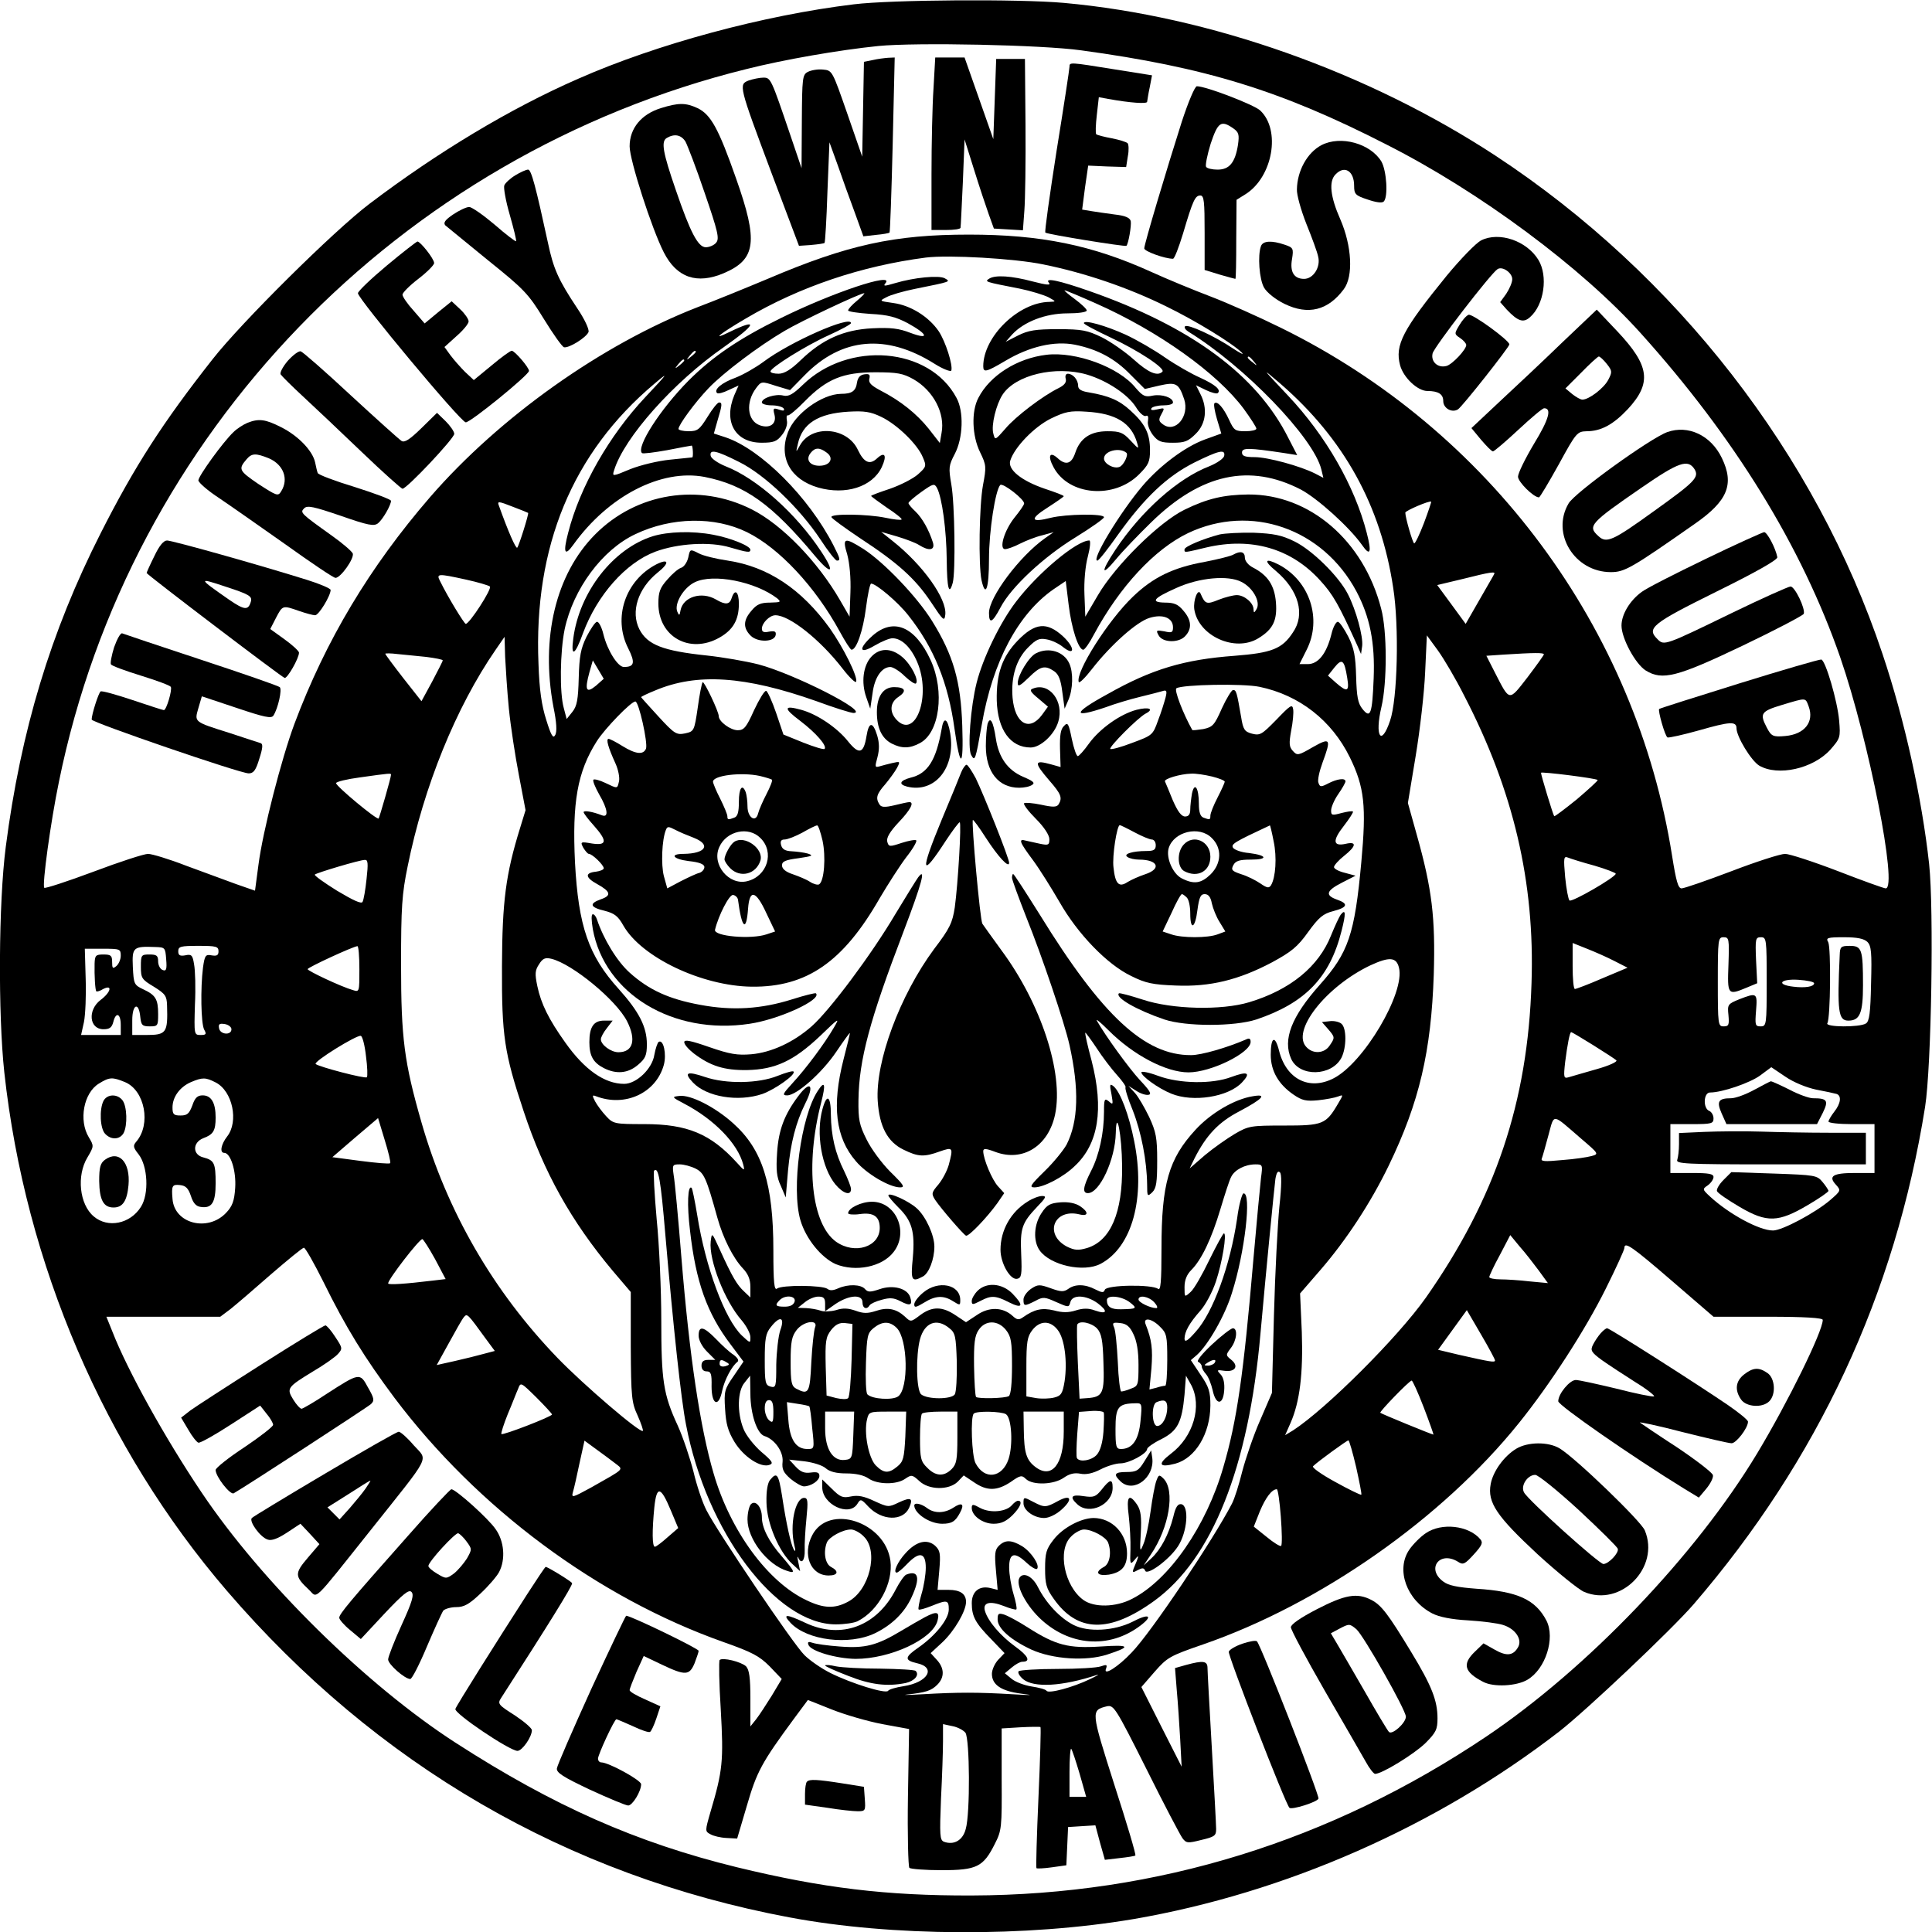 <?xml version="1.0" encoding="UTF-8" standalone="yes"?>
<svg version="1.0" xmlns="http://www.w3.org/2000/svg" width="7in" height="7in" viewBox="0 0 672 672" preserveAspectRatio="xMidYMid meet">
  <g transform="translate(0,672) scale(0.1,-0.1)" fill="#000000" stroke="none">
    <path d="M2970 6705 c-314 -38 -685 -138 -959 -259 -236 -103 -490 -256 -726
-435 -123 -93 -445 -412 -546 -541 -173 -220 -271 -372 -389 -605 -174 -343
-278 -688 -330 -1091 -25 -194 -27 -580 -5 -784 73 -667 348 -1307 774 -1803
521 -606 1184 -991 1956 -1136 356 -67 826 -69 1198 -6 528 91 1053 322 1480
652 95 74 392 355 468 443 432 502 701 1078 805 1730 22 140 31 686 14 845
-25 228 -85 501 -162 730 -232 695 -717 1320 -1347 1734 -443 290 -992 485
-1501 531 -156 14 -600 11 -730 -5z m790 -160 c433 -59 696 -140 1063 -328
324 -164 679 -428 883 -655 327 -363 561 -743 695 -1129 99 -287 201 -803 158
-803 -6 0 -81 27 -166 60 -86 33 -169 60 -184 60 -16 0 -100 -27 -186 -60 -87
-33 -165 -60 -174 -60 -12 0 -19 25 -33 113 -125 792 -636 1481 -1361 1837
-77 38 -187 87 -245 109 -58 22 -150 60 -205 85 -207 94 -386 130 -635 130
-259 0 -421 -35 -700 -154 -74 -31 -184 -76 -245 -99 -331 -129 -687 -381
-929 -660 -210 -243 -363 -498 -472 -789 -45 -121 -110 -373 -125 -490 l-12
-90 -66 23 c-36 13 -114 42 -174 64 -59 23 -119 41 -132 41 -14 0 -100 -28
-190 -62 -91 -34 -168 -59 -171 -56 -8 9 22 229 51 369 246 1210 1182 2180
2392 2479 131 33 321 66 458 80 133 13 569 4 705 -15z m-130 -745 c143 -29
293 -80 425 -145 105 -51 233 -130 265 -162 8 -9 -7 -1 -33 16 -62 42 -156 85
-165 76 -4 -4 1 -12 12 -19 194 -119 435 -368 462 -479 l7 -29 -29 15 c-51 26
-165 57 -210 57 -34 0 -44 4 -44 16 0 17 22 17 148 -2 l44 -7 -31 60 c-110
219 -338 387 -693 511 -106 37 -155 47 -140 29 9 -10 -6 -9 -56 4 -75 20 -130
23 -151 10 -17 -11 -17 -11 106 -35 39 -8 84 -22 100 -30 27 -15 27 -15 4 -16
-108 -1 -231 -121 -231 -224 0 -23 11 -20 77 19 84 50 171 70 242 56 79 -16
139 -48 194 -105 l49 -49 51 12 c58 13 67 8 86 -48 19 -59 -31 -119 -74 -87
-15 11 -16 16 -5 36 12 22 11 22 -15 16 -17 -4 -24 -3 -20 4 3 5 22 10 41 10
19 0 34 4 34 10 0 17 -38 30 -70 24 -27 -6 -35 -2 -60 27 -58 72 -208 127
-310 115 -102 -12 -197 -72 -237 -150 -25 -47 -22 -132 6 -189 22 -45 22 -51
10 -115 -13 -71 -16 -276 -5 -330 14 -63 26 -30 26 74 0 97 22 238 39 257 9 9
87 -52 83 -65 -1 -6 -16 -27 -33 -48 -36 -45 -55 -110 -33 -110 8 0 31 8 52
19 20 10 55 24 77 29 l40 11 -30 -21 c-89 -63 -195 -205 -195 -260 0 -40 12
-34 40 19 37 71 150 176 261 244 55 34 99 65 99 70 0 13 -132 11 -185 -2 -70
-18 -75 -5 -12 35 31 20 57 38 57 40 0 3 -30 14 -66 26 -82 28 -130 67 -120
98 15 47 83 117 141 146 50 24 67 28 124 24 102 -6 156 -39 176 -108 7 -24 6
-23 -23 8 -26 28 -37 32 -80 32 -59 0 -95 -24 -112 -75 -13 -39 -33 -45 -62
-18 -27 24 -35 7 -13 -33 53 -98 210 -111 297 -24 33 33 38 44 38 84 0 58 -17
92 -68 138 -39 36 -75 51 -144 63 -27 4 -38 11 -38 23 0 21 -18 42 -36 42 -7
0 -10 -8 -7 -18 3 -12 -5 -22 -25 -32 -55 -27 -150 -99 -185 -141 -36 -41 -36
-41 -42 -17 -8 29 10 101 32 135 45 69 184 102 294 70 70 -21 142 -69 170
-113 12 -20 27 -33 34 -31 8 4 10 -2 8 -17 -3 -12 5 -33 17 -49 18 -23 29 -27
70 -27 41 0 53 5 79 31 36 35 42 89 16 139 l-15 30 35 -17 c19 -9 38 -14 41
-10 12 11 -9 29 -61 53 -30 13 -84 44 -122 70 -37 26 -99 62 -138 80 -68 31
-145 53 -145 40 0 -4 42 -26 93 -50 98 -46 192 -108 180 -119 -17 -17 -49 -3
-99 42 -30 27 -80 62 -112 78 -50 24 -68 28 -152 28 -78 0 -103 -4 -139 -22
l-43 -22 23 26 c41 44 116 73 192 73 37 0 67 4 67 10 0 5 -19 23 -42 40 -22
16 -38 30 -35 30 4 0 52 -20 108 -45 219 -97 423 -243 515 -367 24 -33 44 -64
44 -69 0 -5 -17 -9 -38 -9 -36 0 -40 3 -57 40 -19 41 -41 67 -51 57 -3 -3 1
-28 9 -55 l15 -50 -58 -21 c-68 -25 -155 -90 -215 -160 -80 -94 -181 -262
-158 -261 5 0 37 41 73 92 92 128 169 201 264 249 85 42 109 48 104 23 -2 -9
-25 -25 -52 -36 -109 -42 -236 -155 -326 -290 -52 -78 -51 -97 2 -33 23 28 78
85 122 128 174 170 343 206 521 114 58 -31 168 -130 212 -192 29 -42 35 -28
17 41 -42 164 -143 339 -274 478 -93 99 -94 99 -26 41 220 -191 349 -423 392
-710 21 -134 15 -387 -11 -462 -31 -92 -54 -54 -30 48 20 85 20 264 -1 342
-61 237 -249 398 -462 397 -86 -1 -142 -14 -222 -53 -88 -43 -240 -193 -301
-297 l-44 -75 -3 77 c-2 45 3 100 12 133 8 31 10 55 5 55 -44 0 -179 -113
-255 -213 -56 -73 -116 -198 -137 -282 -21 -83 -32 -228 -19 -251 13 -24 15
-19 37 106 38 219 126 384 249 470 l43 29 10 -82 c10 -83 34 -157 51 -157 5 0
22 24 37 53 90 167 211 297 328 353 218 103 468 16 585 -203 47 -89 65 -178
60 -303 -5 -124 -11 -141 -39 -106 -16 20 -20 43 -22 113 -2 71 -7 98 -27 138
-14 27 -30 51 -36 52 -6 2 -17 -17 -23 -43 -17 -68 -46 -104 -82 -104 l-29 0
25 50 c54 107 11 239 -97 296 -49 25 -54 14 -10 -22 79 -67 103 -151 59 -214
-37 -57 -74 -71 -202 -81 -176 -13 -288 -46 -442 -133 -123 -67 -125 -86 -7
-46 32 12 86 28 119 36 33 8 68 17 78 20 15 5 17 1 11 -23 -4 -15 -15 -51 -26
-79 -18 -51 -20 -52 -90 -78 -39 -15 -73 -24 -76 -21 -6 6 95 108 123 123 31
16 11 24 -32 13 -57 -15 -128 -66 -165 -117 -17 -24 -35 -44 -39 -44 -5 0 -14
27 -21 60 -11 54 -14 59 -27 45 -12 -11 -15 -33 -14 -79 l2 -64 -32 9 c-61 17
-62 8 -7 -56 41 -47 46 -60 32 -83 -7 -10 -20 -10 -61 -1 -29 6 -55 8 -59 5
-3 -4 15 -28 41 -54 29 -29 47 -57 47 -71 0 -20 -3 -22 -32 -16 -18 4 -41 9
-50 11 -27 8 -22 -5 25 -68 23 -31 64 -97 92 -145 63 -111 166 -218 250 -258
50 -25 75 -30 155 -33 118 -5 218 19 335 81 66 36 88 53 125 105 37 51 52 64
88 73 50 13 53 26 12 40 -42 15 -37 31 18 59 l47 24 -37 10 c-21 5 -38 14 -38
20 0 6 16 24 35 39 43 34 45 51 6 42 -45 -10 -47 11 -7 62 20 26 34 48 32 50
-2 3 -20 0 -40 -5 -33 -9 -36 -8 -36 9 0 11 11 37 25 57 14 20 25 40 25 44 0
13 -29 9 -60 -7 -25 -13 -29 -13 -34 2 -4 8 3 40 14 70 31 84 28 89 -34 54
-50 -29 -54 -30 -69 -13 -13 14 -14 26 -6 70 6 30 9 63 7 75 -3 19 -10 14 -58
-36 -51 -52 -57 -56 -85 -49 -26 7 -31 14 -38 58 -15 87 -17 94 -28 94 -5 0
-23 -29 -39 -64 -26 -59 -32 -65 -65 -72 -20 -3 -37 -5 -38 -3 -32 57 -64 140
-55 145 21 13 232 17 289 5 139 -29 251 -117 314 -245 51 -104 58 -170 40
-365 -23 -251 -45 -315 -144 -426 -99 -111 -130 -191 -100 -258 29 -64 141
-61 175 4 18 36 18 103 0 118 -8 7 -27 11 -41 9 l-27 -3 21 -24 c25 -29 25
-30 5 -59 -18 -26 -56 -29 -79 -5 -56 55 66 211 221 285 67 31 91 29 100 -8
22 -87 -123 -332 -228 -385 -84 -43 -164 -3 -189 96 -14 56 -29 49 -29 -14 0
-56 27 -103 80 -139 29 -20 44 -23 85 -19 28 3 59 9 69 13 19 7 19 7 0 -25
-42 -72 -53 -76 -187 -76 -116 0 -124 -1 -172 -29 -27 -16 -74 -49 -104 -74
l-53 -46 17 35 c41 81 84 126 155 163 83 44 99 62 48 53 -64 -10 -147 -59
-200 -117 -93 -101 -118 -188 -118 -412 0 -119 -3 -148 -12 -141 -21 16 -178
14 -185 -3 -4 -11 -9 -11 -33 1 -36 19 -71 19 -94 2 -16 -11 -25 -11 -61 2
-39 14 -45 14 -69 -2 -14 -10 -26 -26 -26 -37 0 -24 3 -24 41 -5 27 15 33 14
73 -4 43 -19 44 -19 49 0 7 27 55 25 95 -4 37 -28 33 -40 -10 -25 -21 8 -41 8
-66 0 -25 -8 -47 -8 -76 0 -42 10 -68 4 -108 -24 -14 -10 -21 -9 -36 5 -34 31
-82 32 -124 3 l-38 -25 -36 24 c-46 31 -81 32 -123 1 -33 -25 -33 -25 -54 -5
-30 27 -60 33 -101 19 -28 -9 -43 -9 -70 1 -26 9 -44 10 -68 2 -19 -5 -42 -6
-53 -2 -11 4 -33 8 -50 9 l-30 1 24 19 c13 11 34 20 47 20 19 0 24 -5 24 -25
l0 -26 37 26 c47 31 93 34 93 5 0 -21 15 -27 25 -10 3 5 22 14 42 19 28 8 42
7 65 -5 34 -18 43 -14 34 14 -10 31 -60 44 -106 28 -33 -11 -41 -11 -51 0 -14
17 -59 18 -93 3 -18 -8 -29 -9 -38 -2 -17 13 -159 14 -175 1 -10 -8 -13 20
-13 133 0 231 -38 351 -140 442 -62 56 -148 100 -187 95 -27 -3 -27 -4 17 -27
105 -55 186 -139 205 -211 6 -24 5 -24 -22 6 -91 100 -172 134 -321 134 -105
0 -109 1 -134 28 -14 15 -31 38 -38 51 -11 21 -10 23 3 18 101 -39 209 11 236
109 10 37 -1 90 -18 80 -4 -3 -11 -23 -15 -45 -7 -48 -62 -101 -105 -101 -68
0 -138 49 -205 144 -57 80 -84 134 -97 196 -9 43 -8 55 6 76 13 21 22 24 43
19 73 -18 225 -143 263 -217 33 -65 21 -108 -30 -108 -26 0 -61 26 -61 45 0 7
9 24 21 39 l20 26 -30 0 c-36 0 -51 -22 -51 -75 0 -47 13 -71 50 -90 43 -22
84 -19 119 11 26 22 31 33 31 72 0 60 -27 113 -98 192 -105 116 -140 218 -152
440 -10 209 8 315 76 422 28 44 119 138 134 138 12 0 44 -144 37 -164 -9 -22
-35 -20 -82 9 -22 14 -44 25 -48 25 -10 0 -2 -29 24 -86 10 -22 15 -50 12 -62
-6 -26 -4 -26 -48 -5 -19 9 -37 14 -41 11 -3 -4 6 -26 20 -51 30 -51 34 -82
10 -73 -33 13 -64 18 -64 11 0 -4 16 -25 35 -46 48 -54 47 -71 -6 -63 -40 7
-41 6 -30 -15 7 -11 15 -21 19 -21 12 0 52 -39 52 -50 0 -5 -12 -10 -27 -12
-39 -4 -38 -20 4 -43 47 -26 51 -40 13 -53 -42 -15 -38 -28 13 -40 35 -9 47
-19 65 -51 63 -111 274 -211 447 -213 191 -2 318 86 445 308 29 49 70 113 92
142 23 29 38 55 35 59 -4 3 -26 -1 -51 -9 -42 -14 -45 -14 -50 5 -3 13 9 34
40 67 41 43 55 70 37 70 -5 0 -28 -5 -52 -11 -34 -8 -46 -7 -52 3 -14 22 -10
36 20 70 15 18 34 44 41 57 12 23 11 23 -16 17 -16 -4 -37 -9 -46 -12 -15 -4
-15 -1 -6 32 7 27 7 49 -1 76 -15 49 -29 48 -37 -2 -10 -62 -26 -66 -64 -19
-38 48 -108 95 -163 110 -62 17 -63 6 -3 -39 54 -41 94 -87 84 -97 -3 -3 -36
7 -74 22 l-69 28 -25 74 c-14 41 -30 76 -35 78 -6 1 -24 -29 -42 -67 -27 -60
-35 -70 -57 -70 -25 0 -66 30 -66 49 0 16 -51 123 -56 118 -3 -3 -11 -43 -17
-88 -12 -82 -13 -83 -44 -90 -30 -6 -37 -2 -93 59 -33 36 -60 66 -60 67 0 2
21 12 48 23 146 62 313 51 562 -37 62 -23 120 -41 129 -41 58 2 -209 137 -331
169 -43 11 -124 25 -180 31 -152 16 -206 37 -234 91 -31 61 -5 142 63 197 43
34 40 51 -4 29 -108 -56 -152 -186 -98 -292 25 -50 22 -65 -15 -65 -21 0 -57
57 -71 113 -6 26 -17 46 -23 44 -6 -1 -22 -25 -36 -52 -20 -41 -25 -67 -27
-143 -2 -75 -6 -98 -22 -118 l-20 -25 -10 38 c-15 53 -13 196 3 274 30 141
131 277 246 331 126 60 276 62 388 7 112 -55 238 -190 323 -346 19 -35 37 -63
41 -63 17 0 40 66 50 145 6 47 14 85 18 85 17 0 93 -64 129 -110 89 -112 139
-235 161 -395 20 -142 32 -137 27 10 -5 155 -31 246 -105 365 -52 84 -167 204
-238 250 -68 43 -75 40 -57 -19 8 -30 13 -81 11 -132 l-3 -84 -33 57 c-78 135
-202 263 -307 316 -184 93 -401 58 -545 -87 -137 -138 -190 -360 -145 -600 11
-53 13 -87 6 -98 -7 -13 -14 -2 -31 53 -16 50 -24 104 -27 195 -17 408 118
734 403 974 52 44 49 39 -31 -46 -126 -134 -228 -312 -269 -473 -18 -69 -12
-83 18 -41 122 170 306 265 457 236 141 -28 234 -95 384 -275 58 -69 71 -59
21 16 -87 132 -224 254 -332 296 -27 11 -50 27 -52 36 -5 24 18 20 99 -21 89
-44 210 -160 283 -270 26 -40 52 -73 57 -73 13 0 12 6 -12 53 -86 168 -253
335 -376 376 l-40 13 13 46 c16 53 17 62 5 62 -5 0 -23 -22 -40 -50 -28 -45
-35 -50 -66 -50 -19 0 -35 4 -35 8 0 14 58 93 104 141 50 53 176 148 265 200
59 35 263 131 277 131 3 0 -8 -12 -25 -26 -17 -14 -31 -29 -31 -34 0 -4 35 -9
78 -12 61 -3 89 -11 129 -32 71 -39 77 -59 10 -34 -41 16 -69 19 -133 16 -99
-5 -173 -38 -248 -110 -35 -34 -58 -48 -78 -48 -15 0 -28 3 -28 8 0 13 123 90
203 126 42 19 77 38 77 42 0 28 -212 -65 -305 -135 -27 -20 -71 -45 -97 -55
-47 -17 -76 -41 -64 -53 3 -4 22 1 40 10 l35 16 -15 -34 c-38 -92 3 -165 95
-165 42 0 53 4 71 27 13 16 20 37 17 50 -2 12 -1 20 3 18 4 -2 31 20 60 50 76
77 132 100 245 100 77 0 96 -4 132 -24 70 -40 111 -119 98 -187 l-6 -35 -39
50 c-41 51 -96 96 -168 133 -32 17 -42 27 -38 41 3 14 0 17 -17 15 -15 -2 -23
-11 -26 -28 -4 -30 -17 -40 -56 -40 -66 -1 -160 -69 -184 -133 -34 -88 8 -165
105 -193 95 -27 188 2 221 71 19 41 11 56 -17 30 -25 -23 -45 -14 -66 30 -37
80 -162 89 -202 15 -14 -25 -14 -25 -7 5 15 71 70 107 177 113 54 3 76 0 113
-18 55 -26 127 -96 145 -141 13 -30 12 -33 -17 -59 -17 -15 -60 -37 -97 -50
-36 -12 -66 -23 -66 -25 0 -2 25 -20 55 -41 31 -20 54 -39 51 -41 -2 -3 -28 0
-56 6 -62 13 -193 15 -188 2 2 -5 46 -37 98 -72 133 -87 193 -141 248 -223 43
-65 47 -69 50 -44 6 55 -78 173 -183 256 l-40 32 55 -16 c30 -9 65 -22 77 -30
35 -22 56 -18 48 9 -14 44 -37 85 -61 108 -13 12 -24 25 -24 29 0 4 20 21 45
39 41 29 45 30 54 14 18 -34 33 -147 34 -250 1 -100 8 -127 21 -80 10 37 7
276 -5 342 -10 58 -9 66 12 106 29 55 32 148 6 195 -94 177 -376 200 -535 45
-34 -33 -49 -41 -67 -37 -27 7 -75 -8 -75 -24 0 -5 15 -10 34 -10 19 0 38 -5
42 -11 4 -8 -1 -9 -16 -4 -20 7 -22 5 -16 -18 8 -32 -17 -49 -52 -36 -43 16
-49 80 -12 129 18 24 19 24 68 8 l50 -15 52 53 c128 130 283 144 450 39 30
-19 57 -29 59 -24 6 19 -20 101 -44 137 -35 51 -98 90 -158 98 -49 7 -49 7
-24 20 14 8 59 21 99 29 129 26 125 25 104 37 -20 11 -106 3 -173 -17 -37 -11
-42 -11 -33 0 33 40 -185 -33 -363 -121 -147 -72 -239 -135 -322 -218 -98 -99
-183 -231 -162 -252 3 -3 42 2 87 10 45 9 84 16 86 16 4 0 6 -40 2 -41 -2 0
-37 -4 -78 -8 -41 -4 -103 -19 -138 -33 -62 -26 -63 -26 -56 -4 35 114 207
307 381 428 115 81 123 103 20 53 -65 -32 -35 -7 57 47 188 111 403 183 626
212 79 10 309 -3 410 -24z m-1210 -304 c0 -2 -8 -10 -17 -17 -16 -13 -17 -12
-4 4 13 16 21 21 21 13z m1941 -33 c13 -16 12 -17 -3 -4 -10 7 -18 15 -18 17
0 8 8 3 21 -13z m-1981 3 c0 -2 -8 -10 -17 -17 -16 -13 -17 -12 -4 4 13 16 21
21 21 13z m495 -320 c27 -19 13 -46 -25 -46 -34 0 -49 22 -30 45 15 19 31 19
55 1z m1043 -1 c8 -7 -10 -44 -24 -49 -20 -8 -54 11 -54 29 0 27 55 40 78 20z
m-2081 -209 c3 -3 -32 -115 -38 -121 -5 -4 -31 55 -64 147 -6 15 -1 15 47 -4
29 -11 54 -21 55 -22z m3116 -35 c-15 -39 -30 -71 -34 -71 -5 0 -31 90 -31
107 1 7 85 43 90 38 1 -1 -10 -34 -25 -74z m244 -178 c-2 -5 -26 -45 -52 -91
l-47 -82 -49 67 -50 68 88 21 c99 25 116 27 110 17z m-3576 -19 c41 -9 78 -20
83 -24 8 -8 -71 -130 -84 -130 -5 0 -61 91 -89 148 -14 27 -10 28 90 6z m3472
-404 c171 -330 246 -648 234 -1000 -13 -414 -126 -749 -367 -1093 -98 -139
-347 -387 -462 -462 l-28 -17 19 43 c32 73 44 171 39 316 l-6 134 71 82 c90
104 175 234 237 362 107 221 148 398 157 665 6 198 -6 298 -59 486 l-31 111
27 163 c15 90 30 221 33 292 l6 128 38 -52 c21 -29 63 -100 92 -158z m-3323
-45 c6 -60 22 -165 35 -232 l23 -121 -19 -62 c-50 -161 -62 -255 -63 -480 -1
-244 8 -302 75 -504 71 -215 166 -384 310 -556 l63 -74 0 -191 c1 -175 3 -194
24 -239 12 -27 20 -51 18 -53 -9 -9 -206 160 -296 253 -224 232 -385 510 -474
820 -60 209 -71 292 -71 549 0 200 3 245 23 342 56 277 168 553 306 753 l31
45 2 -70 c2 -38 7 -119 13 -180z m-287 180 c31 -4 57 -9 57 -12 0 -3 -17 -36
-37 -74 l-37 -68 -63 80 c-35 45 -63 83 -63 85 0 2 19 2 43 -1 23 -2 68 -7
100 -10z m3887 9 c0 -3 -26 -39 -57 -80 -66 -85 -61 -85 -114 18 l-29 57 58 4
c110 7 142 7 142 1z m-684 -82 c8 -48 0 -51 -39 -17 l-28 25 23 29 c26 32 34
26 44 -37z m-2613 -27 c-34 -28 -40 -16 -23 46 l12 42 19 -32 19 -32 -27 -24z
m3484 -328 c2 -2 -31 -32 -72 -67 -42 -34 -78 -61 -79 -59 -4 4 -46 143 -46
151 0 5 191 -19 197 -25z m-4197 18 c0 -10 -40 -148 -43 -152 -6 -6 -149 113
-148 123 0 5 38 14 83 20 107 15 108 15 108 9z m1283 -4 c21 -5 40 -11 42 -13
3 -2 -6 -25 -19 -50 -13 -25 -26 -55 -29 -67 -8 -34 -37 -15 -37 24 0 18 -3
40 -6 49 -12 32 -24 15 -24 -33 0 -35 -4 -51 -16 -55 -21 -8 -24 -8 -24 5 0 6
-11 33 -25 61 -14 27 -25 54 -25 59 0 22 99 34 163 20z m1573 -2 c24 -6 44
-14 44 -18 0 -3 -11 -28 -25 -55 -14 -27 -25 -55 -25 -63 0 -15 -2 -15 -24 -7
-11 4 -16 19 -16 48 0 56 -15 78 -24 36 -3 -18 -6 -43 -6 -56 0 -17 -6 -24
-18 -24 -13 0 -26 18 -43 57 -13 32 -25 61 -27 65 -4 9 53 26 91 27 16 1 48
-4 73 -10z m-1803 -213 c61 -24 42 -55 -35 -56 -50 0 -38 -18 17 -25 38 -4 55
-11 55 -21 0 -8 -8 -17 -17 -20 -10 -2 -39 -16 -65 -29 l-47 -25 -12 43 c-10
39 -7 125 7 160 5 13 9 13 32 1 15 -8 44 -20 65 -28z m448 -10 c12 -56 6 -141
-12 -152 -5 -3 -20 1 -32 9 -12 8 -39 19 -59 26 -25 8 -38 19 -38 31 0 14 12
19 58 25 47 7 53 9 32 16 -14 4 -39 7 -56 8 -23 1 -33 7 -37 21 -4 14 0 20 12
20 10 0 38 11 62 24 24 14 47 25 51 25 4 1 12 -23 19 -53z m1085 29 c26 -14
53 -25 60 -25 8 0 14 -9 14 -20 0 -16 -7 -20 -32 -20 -50 0 -83 -11 -66 -21 7
-5 25 -9 40 -9 66 0 79 -32 21 -51 -21 -7 -48 -19 -61 -27 -30 -20 -43 -7 -49
51 -5 39 12 147 22 147 2 0 25 -11 51 -25z m484 -31 c12 -56 7 -126 -9 -153
-7 -11 -14 -10 -37 6 -16 11 -46 26 -66 32 -33 11 -37 15 -28 32 8 15 22 19
61 19 61 0 57 15 -7 23 -26 2 -50 11 -55 18 -8 13 4 20 128 78 1 1 7 -24 13
-55z m-1785 11 c50 -49 24 -133 -46 -150 -64 -16 -125 59 -97 119 25 56 102
73 143 31z m1570 0 c36 -35 34 -88 -4 -126 -33 -32 -58 -36 -101 -14 -31 16
-55 72 -45 105 18 58 107 79 150 35z m1331 -96 c41 -12 74 -25 74 -28 0 -12
-154 -101 -161 -93 -4 4 -11 40 -15 81 -6 68 -5 74 10 68 10 -4 51 -17 92 -28z
m-4271 -46 c-4 -38 -10 -73 -14 -80 -4 -8 -32 5 -89 39 -45 28 -80 53 -77 56
6 6 156 51 174 51 11 1 12 -12 6 -66z m1292 -73 c13 -100 29 -114 35 -30 5 68
27 63 63 -15 l31 -65 -30 -10 c-53 -18 -184 -7 -179 16 12 50 50 124 63 121 8
-1 16 -9 17 -17z m1561 8 c7 -7 12 -31 12 -55 0 -61 17 -53 25 12 6 44 11 55
25 55 13 0 21 -10 25 -32 4 -18 16 -48 27 -65 l20 -33 -27 -10 c-34 -13 -124
-13 -161 0 l-30 10 31 65 c16 36 32 65 36 65 3 0 10 -5 17 -12z m1884 -233
c-4 -106 -3 -108 64 -80 l36 15 -4 80 c-3 75 -2 80 17 80 19 0 20 -6 20 -155
0 -150 -1 -155 -21 -155 -19 0 -20 4 -16 55 5 62 3 63 -59 39 -39 -16 -41 -18
-37 -55 3 -34 1 -39 -17 -39 -19 0 -20 6 -20 155 0 148 1 155 20 155 19 0 20
-5 17 -95z m483 79 c14 -14 16 -37 13 -146 -2 -101 -6 -131 -18 -138 -22 -14
-143 -13 -134 1 11 18 13 262 3 282 -9 15 -3 17 55 17 47 0 69 -5 81 -16z
m-879 -67 l45 -23 -88 -37 c-48 -21 -91 -37 -95 -37 -5 0 -8 36 -8 80 l0 80
50 -20 c28 -11 71 -30 96 -43z m-5038 6 c3 -35 0 -42 -12 -37 -9 3 -16 17 -16
30 0 20 -5 24 -30 24 -29 0 -30 -2 -30 -43 0 -39 3 -44 45 -69 40 -25 45 -32
46 -65 3 -96 -2 -103 -73 -103 l-48 0 0 51 c0 57 23 66 28 11 3 -28 7 -32 33
-32 28 0 29 2 29 43 0 52 -9 66 -52 86 -32 15 -33 19 -36 78 -3 68 1 72 78 69
34 -1 35 -2 38 -43z m182 28 c0 -14 -6 -17 -24 -14 -21 4 -24 0 -30 -43 -9
-72 -7 -193 4 -215 9 -16 7 -19 -12 -19 -23 0 -23 1 -20 105 3 58 1 121 -3
141 -5 32 -9 36 -31 31 -18 -3 -24 0 -24 14 0 17 8 19 70 19 62 0 70 -2 70
-19z m490 -62 c0 -79 0 -80 -22 -73 -42 12 -158 67 -158 73 0 6 156 78 173 80
4 1 7 -35 7 -80z m-830 47 c0 -13 -7 -29 -15 -36 -13 -11 -15 -8 -15 14 0 22
-4 26 -30 26 -27 0 -30 -3 -31 -32 -1 -41 2 -92 6 -96 2 -2 13 1 24 8 34 17
26 -12 -9 -38 -46 -35 -40 -102 10 -102 21 0 29 6 34 25 9 37 26 30 26 -10 l0
-35 -69 0 -69 0 10 45 c5 25 8 93 6 150 l-3 105 63 0 c59 0 62 -1 62 -24z
m5890 -96 c0 -12 -31 -17 -72 -12 -62 7 -46 28 17 24 30 -2 55 -7 55 -12z
m-5505 -160 c0 -22 -39 -19 -43 3 -3 15 1 18 20 15 12 -2 23 -10 23 -18z
m4736 -55 c40 -25 77 -49 81 -53 5 -5 -26 -19 -69 -31 -43 -12 -86 -25 -97
-28 -17 -5 -18 -1 -12 53 8 62 16 104 21 104 2 0 36 -20 76 -45z m-4268 -39
c5 -37 6 -70 3 -73 -6 -6 -166 36 -178 46 -9 8 143 102 157 98 6 -2 14 -34 18
-71z m5044 -116 c32 -6 64 -13 71 -15 18 -6 15 -33 -8 -62 -11 -14 -20 -30
-20 -34 0 -5 36 -9 80 -9 l80 0 0 -85 0 -85 -69 0 c-76 0 -93 -11 -65 -41 18
-20 17 -21 -21 -54 -52 -44 -166 -105 -198 -105 -48 0 -153 57 -219 118 -27
25 -27 26 -8 39 11 8 20 21 20 29 0 11 -16 14 -75 14 l-75 0 0 85 0 85 75 0
c69 0 75 2 75 20 0 11 -7 23 -15 26 -22 9 -20 64 3 64 42 0 138 33 174 59 l39
29 49 -33 c29 -20 74 -38 107 -45z m-5882 26 c69 -29 91 -147 39 -207 -12 -14
-11 -20 8 -44 32 -41 37 -138 8 -183 -37 -59 -115 -75 -164 -33 -50 42 -60
142 -22 205 23 39 23 40 5 70 -36 59 -18 155 35 187 37 23 47 23 91 5z m315
-1 c59 -30 81 -136 40 -188 -21 -27 -27 -57 -10 -57 22 0 42 -63 38 -122 -3
-46 -10 -64 -32 -87 -64 -67 -180 -37 -186 49 -4 46 -1 51 26 48 20 -2 29 -11
38 -38 8 -25 18 -36 34 -38 39 -6 52 15 52 82 0 71 -5 80 -42 90 -39 9 -39 52
-1 67 35 13 43 26 43 72 0 51 -15 77 -45 77 -18 0 -27 -8 -36 -35 -11 -29 -18
-35 -41 -35 -24 0 -28 4 -28 28 0 36 25 71 64 88 40 17 51 17 86 -1z m4749
-195 c62 -53 63 -54 37 -61 -14 -4 -60 -11 -102 -14 -63 -6 -76 -5 -71 6 3 8
13 44 23 81 21 76 10 77 113 -12z m-4142 -86 c-3 -3 -49 1 -103 8 l-98 13 79
68 80 68 23 -76 c13 -42 22 -79 19 -81z m1063 -19 c29 -15 37 -33 75 -170 20
-72 55 -141 89 -177 18 -19 26 -38 26 -64 l0 -37 -22 21 c-24 22 -41 50 -85
147 -27 59 -27 59 -31 27 -7 -65 49 -208 108 -275 16 -19 30 -45 30 -58 0 -22
0 -22 -30 6 -59 57 -126 236 -155 419 -8 49 -17 91 -19 94 -14 13 -17 -59 -6
-148 20 -178 59 -288 141 -396 l45 -60 -34 -50 c-32 -46 -34 -53 -30 -115 3
-52 10 -77 33 -115 32 -52 92 -91 122 -79 14 5 9 13 -29 45 -25 22 -53 57 -62
80 -23 57 -21 132 4 161 l19 24 1 -62 c0 -71 23 -140 49 -148 35 -11 66 -54
63 -89 -3 -27 3 -38 28 -60 17 -14 38 -26 46 -26 25 0 54 20 54 36 0 12 -7 15
-30 12 -22 -3 -35 2 -52 20 l-23 25 54 -6 c30 -4 62 -14 73 -24 14 -12 36 -18
72 -18 32 0 60 -6 76 -17 31 -22 98 -23 128 -2 22 15 25 15 49 -7 33 -32 103
-33 134 -3 l21 22 36 -24 c45 -31 80 -30 127 1 34 24 39 25 54 10 25 -22 97
-19 131 5 20 14 37 18 58 14 19 -4 43 1 70 15 23 12 54 21 69 21 30 0 93 34
93 50 0 5 22 21 49 34 57 29 72 58 81 155 l5 66 18 -32 c39 -73 8 -181 -71
-240 -47 -36 -41 -49 16 -34 70 19 121 104 122 202 0 48 -5 65 -34 107 l-34
51 21 18 c39 35 98 137 122 216 45 141 69 350 40 346 -5 -1 -16 -40 -22 -87
-24 -164 -84 -328 -144 -394 -28 -32 -38 -38 -39 -25 0 25 17 55 55 98 18 20
42 65 54 101 22 66 39 168 28 168 -3 0 -26 -42 -51 -93 -24 -50 -53 -101 -65
-111 -21 -19 -21 -19 -21 17 0 25 8 44 24 60 35 35 70 108 101 212 15 50 31
100 37 111 12 25 48 44 85 44 25 0 25 -2 19 -47 -3 -27 -15 -151 -26 -278 -35
-410 -58 -568 -105 -728 -59 -205 -188 -392 -317 -458 -57 -30 -133 -31 -170
-4 -66 48 -91 173 -43 220 13 14 34 25 45 25 29 0 76 -26 84 -45 13 -34 6 -74
-14 -85 -34 -18 -24 -33 17 -27 45 8 63 29 63 74 0 69 -52 123 -117 123 -45
-1 -108 -35 -139 -76 -25 -32 -29 -46 -29 -100 0 -53 4 -69 30 -105 83 -118
194 -120 350 -7 201 146 328 464 369 928 20 224 47 498 52 539 4 23 9 30 16
23 6 -6 6 -45 -2 -118 -6 -60 -15 -230 -19 -379 l-7 -270 -41 -95 c-23 -52
-50 -132 -62 -177 -11 -45 -27 -96 -36 -113 -66 -127 -281 -448 -349 -518 -48
-51 -100 -83 -89 -56 5 14 2 15 -18 8 -13 -5 -81 -9 -151 -9 -69 0 -130 -4
-135 -8 -4 -5 3 -17 16 -28 37 -30 135 -25 256 15 11 3 0 -3 -25 -15 -58 -28
-143 -51 -150 -40 -3 5 -26 11 -52 15 -26 4 -57 16 -70 27 l-23 19 24 20 c13
11 29 20 37 20 30 0 21 20 -25 53 -51 37 -94 87 -105 123 -9 30 16 37 65 18
22 -9 42 -14 44 -12 3 3 -2 27 -10 54 -8 27 -15 68 -15 92 0 51 19 56 62 15
15 -14 31 -23 35 -20 11 12 -20 59 -52 79 -37 22 -59 23 -81 1 -14 -14 -15
-29 -10 -85 l6 -68 -24 6 c-39 10 -66 -11 -66 -52 0 -46 12 -69 68 -126 l46
-48 -22 -23 c-12 -13 -22 -35 -22 -49 0 -38 32 -60 102 -69 47 -6 39 -6 -32
-2 -118 7 -189 7 -310 0 -52 -3 -77 -3 -55 -1 65 7 84 13 105 34 26 26 25 58
-2 87 l-21 23 40 37 c42 39 83 109 83 141 0 28 -20 42 -61 42 l-38 0 6 68 c5
59 3 69 -15 86 -28 24 -65 15 -102 -26 -28 -30 -45 -68 -31 -68 4 0 20 13 36
30 43 45 65 40 65 -13 0 -24 -7 -66 -15 -92 -8 -27 -12 -51 -10 -53 2 -3 22 3
45 12 54 22 60 21 60 -12 0 -34 -46 -91 -106 -133 -48 -33 -49 -44 -5 -54 69
-15 38 -67 -46 -80 -26 -4 -51 -11 -54 -16 -7 -12 -127 25 -201 62 -32 16 -72
44 -90 62 -39 38 -304 431 -341 504 -14 27 -34 87 -45 134 -12 47 -36 119 -55
161 -50 108 -57 156 -57 367 0 103 -7 261 -16 350 -8 90 -12 166 -9 169 15 15
23 -31 39 -221 28 -325 55 -576 72 -662 71 -373 313 -695 521 -695 30 0 64 5
76 11 73 37 124 133 114 210 -18 136 -215 200 -272 89 -35 -67 -6 -140 57
-140 33 0 37 15 8 30 -20 11 -27 51 -14 85 8 19 55 45 84 45 11 0 32 -11 45
-25 52 -51 19 -187 -55 -226 -46 -25 -85 -24 -145 5 -134 63 -265 241 -323
441 -47 160 -84 408 -112 751 -11 137 -23 266 -27 287 -5 35 -4 37 21 37 15 0
40 -7 56 -15z m2932 -354 l32 -44 -64 6 c-34 4 -80 7 -101 7 -22 0 -39 4 -39
8 0 4 16 39 37 77 l36 69 33 -40 c19 -21 48 -59 66 -83z m-3839 40 l37 -70
-42 -5 c-100 -12 -158 -16 -158 -10 0 14 108 154 119 154 3 0 23 -31 44 -69z
m4302 -76 l145 -125 190 0 c127 0 190 -4 190 -11 0 -40 -121 -286 -228 -464
-213 -354 -591 -749 -942 -985 -542 -364 -1144 -551 -1790 -553 -298 -1 -519
26 -816 98 -351 86 -638 213 -979 433 -310 200 -674 558 -884 871 -127 189
-257 423 -310 559 l-21 52 198 0 198 0 36 27 c20 16 83 70 141 121 58 50 109
92 114 92 5 0 35 -53 67 -117 79 -161 145 -267 248 -405 289 -384 706 -694
1143 -849 102 -36 126 -49 162 -85 l42 -44 -34 -57 c-20 -32 -44 -69 -55 -83
l-20 -25 0 97 c0 73 -4 100 -15 112 -17 16 -82 32 -92 22 -3 -3 -2 -81 4 -173
10 -178 7 -211 -36 -356 -19 -66 -19 -67 0 -77 10 -6 35 -12 56 -13 l37 -2 34
115 c34 117 51 149 163 301 l49 66 83 -33 c45 -18 124 -41 176 -51 l93 -17 -4
-237 c-2 -131 1 -241 5 -246 5 -4 55 -8 112 -8 122 0 145 11 185 91 24 47 25
56 24 226 l0 176 65 4 c36 2 68 2 70 1 2 -2 -1 -112 -7 -245 -6 -134 -9 -244
-7 -246 2 -2 26 -1 54 3 l50 7 3 66 3 67 47 3 48 3 16 -60 17 -60 51 6 c28 3
53 7 55 9 3 3 -30 113 -73 246 -82 258 -82 259 -26 273 24 5 30 -4 137 -217
61 -123 118 -231 126 -242 13 -17 18 -18 65 -6 47 11 52 15 52 38 0 15 -7 142
-15 282 -8 140 -15 265 -15 278 0 25 -15 27 -74 11 l-39 -11 6 -76 c4 -43 9
-120 12 -172 l5 -95 -70 138 -70 139 46 53 c44 50 52 55 168 95 408 141 832
438 1099 770 108 134 231 324 302 467 36 72 65 136 65 142 0 24 27 5 165 -114z
m-3051 -72 c-4 -12 -15 -18 -35 -18 -32 0 -35 5 -17 23 19 19 57 15 52 -5z
m1166 -3 c27 -21 24 -23 -30 -24 -35 -1 -50 8 -50 32 0 19 52 14 80 -8z m85 0
c10 -11 13 -20 7 -20 -21 0 -62 20 -62 30 0 17 36 11 55 -10z m1185 -202 c0
-8 -16 -5 -127 20 l-71 17 50 69 50 69 49 -84 c27 -46 49 -87 49 -91z m-3510
75 l31 -42 -38 -10 c-21 -6 -66 -17 -101 -25 l-63 -14 42 76 c23 42 46 83 52
90 12 15 13 13 77 -75z m1024 30 c-7 -21 -13 -75 -14 -120 0 -76 -1 -81 -20
-76 -18 5 -20 14 -20 93 0 73 3 92 21 114 32 41 50 35 33 -11z m1321 12 c23
-22 25 -32 25 -115 0 -49 -3 -90 -7 -90 -5 0 -19 -3 -31 -7 l-24 -6 7 74 c5
67 1 99 -20 152 -11 26 21 22 50 -8z m-1200 -2 c-4 -10 -10 -64 -13 -120 -5
-109 -9 -116 -53 -93 -16 9 -19 22 -19 94 0 69 4 88 21 110 24 31 76 38 64 9z
m127 -113 c-2 -69 -7 -129 -12 -133 -4 -5 -23 -4 -41 0 l-34 9 -3 100 c-2 90
0 103 19 128 15 19 29 26 48 24 l26 -3 -3 -125z m157 111 c39 -39 42 -211 5
-238 -19 -14 -90 -10 -107 7 -5 4 -7 54 -5 110 3 93 5 103 27 121 30 24 56 24
80 0z m182 0 c22 -17 24 -28 27 -118 1 -54 -2 -105 -7 -113 -12 -18 -95 -18
-117 0 -17 15 -19 135 -4 192 16 58 58 74 101 39z m198 -7 c18 -23 21 -41 21
-125 0 -60 -4 -100 -11 -105 -13 -8 -106 -10 -114 -3 -3 3 -6 51 -7 107 -1 79
2 106 16 126 23 35 67 35 95 0z m180 0 c24 -30 34 -110 24 -178 -7 -43 -12
-51 -36 -57 -15 -4 -44 -5 -63 -2 l-34 6 0 102 c0 88 3 106 21 129 26 33 62
34 88 0z m137 5 c15 -17 20 -40 22 -118 4 -107 -2 -120 -55 -124 l-28 -2 -6
125 c-3 69 -4 128 -2 133 8 15 50 6 69 -14z m126 -19 c12 -24 18 -59 18 -108
0 -69 -1 -73 -26 -82 -14 -6 -29 -10 -34 -10 -4 0 -10 46 -12 103 -3 56 -8
110 -13 120 -7 16 -4 18 21 15 22 -2 34 -12 46 -38z m1010 -255 c20 -52 35
-95 34 -95 -5 0 -181 72 -185 76 -4 3 98 109 109 112 3 1 22 -41 42 -93z
m-3032 -25 c0 -7 -170 -73 -176 -68 -2 3 8 34 22 69 15 35 30 75 36 88 9 24 9
24 63 -29 30 -30 55 -57 55 -60z m770 9 c0 -36 -2 -40 -15 -29 -8 7 -15 25
-15 41 0 19 5 29 15 29 11 0 15 -11 15 -41z m1370 15 c0 -33 -17 -64 -35 -64
-19 0 -21 76 -2 83 27 11 37 6 37 -19z m-1245 4 c2 -2 7 -36 10 -75 8 -73 8
-73 -17 -73 -40 0 -61 33 -66 102 l-5 61 38 -6 c21 -3 39 -7 40 -9z m1152 -50
c-6 -66 -28 -98 -68 -98 -17 0 -19 8 -19 70 0 76 9 88 69 89 23 1 24 -1 18
-61z m-129 -39 c-3 -38 -11 -65 -23 -79 -18 -20 -59 -27 -69 -12 -3 4 -2 42 1
85 l6 76 41 3 c23 2 43 -1 45 -5 2 -5 1 -35 -1 -68z m-870 -11 c-3 -81 -4 -83
-29 -86 -42 -5 -69 37 -69 109 l0 59 50 0 51 0 -3 -82z m181 -4 c-4 -76 -7
-88 -28 -105 -30 -25 -47 -24 -75 4 -25 26 -42 114 -30 161 6 25 9 26 71 26
l65 0 -3 -86z m181 -4 c0 -77 -3 -93 -20 -110 -27 -27 -56 -25 -85 5 -22 21
-25 33 -25 103 0 43 3 82 7 85 3 4 33 7 65 7 l58 0 0 -90z m169 81 c20 -13 25
-107 9 -156 -22 -66 -84 -74 -115 -14 -13 25 -18 161 -6 172 9 10 96 8 112 -2z
m201 -61 c0 -114 -42 -165 -98 -123 -32 24 -40 49 -41 131 l-1 62 70 0 70 0 0
-70z m-1560 -110 c29 -23 36 -16 -84 -84 -66 -36 -69 -37 -63 -15 4 13 14 58
23 101 l17 77 41 -30 c22 -16 52 -38 66 -49z m2577 -13 c11 -50 20 -94 18 -96
-2 -2 -43 18 -90 44 -48 26 -83 51 -78 55 16 16 118 90 123 90 3 0 15 -42 27
-93z m-2384 -150 l26 -62 -37 -32 c-20 -18 -40 -33 -44 -33 -10 0 -10 57 -2
138 8 75 22 73 57 -11z m2122 -22 c4 -53 5 -99 1 -102 -3 -3 -26 11 -50 31
l-45 36 21 53 c20 48 42 77 59 77 4 0 10 -43 14 -95z m-1097 -752 c15 -21 17
-281 1 -335 -10 -39 -41 -57 -76 -44 -14 6 -15 22 -10 149 4 78 7 168 7 201
l0 59 33 -7 c17 -3 38 -14 45 -23z m397 -142 l23 -81 -29 0 -29 0 0 87 c0 47
3 84 6 80 3 -3 16 -42 29 -86z"/>
    <path d="M3035 6511 l-30 -6 -3 -165 -3 -165 -52 150 c-52 149 -52 150 -84
153 -18 2 -41 -2 -53 -8 -19 -10 -20 -20 -21 -173 l-1 -162 -39 115 c-67 197
-68 200 -94 200 -13 0 -36 -5 -51 -10 -35 -14 -35 -16 80 -323 l95 -252 43 3
c23 2 44 5 46 7 2 2 7 81 10 177 l7 173 29 -80 c15 -44 42 -118 59 -164 l30
-83 44 5 c24 2 45 6 47 8 2 2 7 140 11 307 l7 302 -23 -1 c-13 -1 -37 -4 -54
-8z"/>
    <path d="M3247 6413 c-4 -58 -7 -193 -7 -300 l0 -193 50 0 c28 0 51 3 51 8 1
4 4 75 8 157 l6 150 33 -105 c18 -58 41 -127 51 -155 l18 -50 50 -3 51 -3 5
68 c3 37 5 172 4 298 l-2 230 -50 0 -50 0 -5 -140 -5 -139 -50 142 -50 142
-51 0 -51 0 -6 -107z"/>
    <path d="M3720 6488 c0 -7 -20 -139 -45 -293 -24 -154 -42 -281 -39 -284 6 -6
278 -50 282 -46 7 7 18 71 15 86 -3 12 -20 19 -56 23 -29 4 -66 9 -83 12 l-30
5 10 77 11 76 66 -3 66 -2 6 38 c4 20 3 41 -1 45 -4 4 -29 12 -55 17 -27 5
-50 11 -54 14 -3 3 -2 33 2 67 l7 62 32 -6 c78 -14 136 -18 136 -10 1 5 4 28
9 50 l8 42 -132 21 c-155 25 -155 25 -155 9z"/>
    <path d="M4111 6298 c-52 -163 -131 -427 -131 -442 0 -10 71 -36 100 -36 5 0
20 39 35 88 34 115 42 132 60 132 13 0 15 -20 15 -130 l0 -129 52 -16 c28 -8
53 -15 55 -15 2 0 3 62 3 138 l1 137 32 20 c94 60 123 223 50 291 -22 20 -188
84 -220 84 -7 0 -30 -55 -52 -122z m178 -24 c20 -14 22 -22 17 -58 -10 -62
-30 -86 -71 -86 -18 0 -37 4 -40 10 -3 5 4 41 16 80 25 75 36 83 78 54z"/>
    <path d="M2299 6344 c-68 -21 -109 -70 -109 -133 0 -48 77 -287 119 -369 45
-88 115 -112 209 -72 112 48 120 110 42 330 -61 174 -88 222 -134 244 -41 19
-66 19 -127 0z m85 -116 c7 -13 38 -93 67 -179 46 -134 52 -159 40 -173 -7 -9
-24 -16 -36 -16 -27 0 -54 52 -104 198 -46 133 -52 170 -32 182 27 16 50 11
65 -12z"/>
    <path d="M4596 6215 c-49 -26 -84 -89 -85 -154 -1 -18 14 -72 33 -120 19 -47
38 -98 41 -114 9 -36 -17 -77 -49 -77 -35 0 -50 24 -42 69 6 37 4 40 -26 50
-44 15 -75 14 -82 -5 -12 -32 -6 -116 11 -145 10 -17 40 -41 71 -56 82 -40
151 -23 206 51 34 45 28 151 -12 243 -35 79 -41 133 -16 157 31 32 64 11 64
-40 0 -29 4 -34 47 -48 29 -10 50 -13 56 -7 16 16 10 107 -8 139 -38 63 -142
92 -209 57z"/>
    <path d="M1792 6110 c-18 -11 -35 -27 -38 -35 -3 -8 5 -54 19 -102 14 -49 24
-90 22 -92 -2 -2 -36 24 -75 58 -39 33 -79 61 -88 61 -10 0 -35 -12 -56 -26
-28 -19 -35 -29 -27 -38 7 -6 73 -60 148 -121 127 -102 141 -117 195 -205 32
-52 63 -96 70 -98 18 -3 77 34 85 53 3 9 -13 44 -40 84 -65 98 -82 136 -101
226 -42 194 -58 255 -69 255 -7 0 -27 -9 -45 -20z"/>
    <path d="M5152 5884 c-18 -9 -72 -65 -120 -123 -153 -188 -181 -241 -162 -312
12 -43 61 -89 95 -89 38 0 55 -11 55 -35 0 -25 30 -42 51 -29 14 8 179 217
179 226 0 14 -129 108 -142 103 -8 -3 -22 -19 -32 -36 -18 -30 -18 -31 3 -45
12 -8 21 -19 21 -24 0 -16 -49 -68 -69 -73 -30 -8 -55 15 -48 44 6 23 203 279
226 293 17 11 51 -13 51 -35 0 -12 -10 -34 -21 -51 l-21 -29 23 -26 c39 -41
58 -47 81 -26 49 43 63 143 29 199 -41 67 -137 99 -199 68z"/>
    <path d="M1345 5796 c-55 -46 -100 -89 -100 -96 0 -19 358 -449 375 -449 16
-1 220 165 220 179 0 12 -50 70 -60 70 -5 0 -37 -23 -70 -51 l-62 -51 -30 28
c-16 16 -39 42 -51 58 l-21 29 42 38 c23 20 42 43 42 51 0 8 -13 27 -29 42
l-30 28 -47 -38 -47 -39 -38 44 c-22 24 -39 49 -39 56 0 7 25 32 55 55 30 23
55 48 55 55 0 15 -48 75 -58 75 -4 -1 -52 -38 -107 -84z"/>
    <path d="M5434 5529 c-65 -63 -163 -155 -218 -206 l-98 -92 33 -40 c19 -22 37
-41 42 -41 4 0 44 34 88 75 44 41 84 75 90 75 27 0 17 -38 -35 -123 -31 -52
-56 -103 -56 -115 0 -18 54 -72 73 -72 3 0 34 52 69 115 60 110 64 114 96 115
51 0 93 23 144 77 84 91 76 151 -36 270 l-72 76 -120 -114z m155 -75 c19 -24
19 -28 5 -55 -15 -29 -67 -69 -90 -69 -7 0 -22 9 -35 19 l-24 20 55 55 c30 31
58 56 61 56 4 0 17 -12 28 -26z"/>
    <path d="M1001 5465 c-17 -20 -28 -41 -25 -47 4 -6 39 -41 78 -77 39 -36 131
-123 204 -193 74 -71 138 -128 142 -128 15 0 180 175 180 191 0 8 -14 28 -30
44 l-30 29 -54 -53 c-40 -39 -58 -51 -69 -45 -8 5 -88 77 -177 159 -89 83
-167 151 -174 153 -7 2 -27 -13 -45 -33z"/>
    <path d="M860 5249 c-14 -6 -36 -20 -48 -32 -36 -34 -122 -153 -122 -168 1 -8
33 -36 73 -62 40 -27 144 -100 232 -162 88 -63 165 -115 172 -115 18 0 66 68
60 85 -4 8 -36 36 -73 62 -109 78 -111 80 -96 95 11 11 33 6 127 -26 97 -34
116 -37 130 -26 17 14 45 63 45 78 0 5 -57 26 -126 48 -69 21 -128 43 -129 49
-2 5 -6 22 -9 37 -9 41 -60 93 -118 122 -55 28 -78 31 -118 15z m75 -123 c51
-22 70 -72 43 -115 -11 -18 -15 -16 -80 26 -67 46 -70 51 -40 86 18 21 32 21
77 3z"/>
    <path d="M5799 5217 c-60 -22 -322 -211 -343 -248 -62 -105 21 -239 147 -239
48 0 72 14 292 168 115 80 138 138 94 229 -38 79 -117 116 -190 90z m95 -129
c17 -28 1 -44 -140 -145 -144 -104 -166 -114 -194 -88 -39 35 -30 45 150 169
129 89 161 100 184 64z"/>
    <path d="M5933 4776 c-106 -51 -206 -102 -223 -115 -41 -30 -70 -78 -70 -117
0 -44 48 -133 84 -156 58 -36 109 -23 339 87 113 54 208 104 211 110 6 18 -31
95 -46 95 -7 0 -101 -42 -208 -94 -228 -111 -232 -112 -254 -90 -40 39 -22 54
204 166 136 67 214 111 212 120 -6 32 -36 88 -46 87 -6 -1 -98 -42 -203 -93z"/>
    <path d="M537 4786 c-15 -30 -27 -57 -27 -59 0 -5 468 -361 480 -365 9 -3 50
68 50 88 0 5 -22 26 -50 46 l-50 36 20 39 c23 44 23 44 80 24 23 -8 49 -15 56
-15 13 0 54 68 54 88 0 5 -37 21 -82 35 -169 53 -469 137 -487 137 -12 0 -27
-18 -44 -54z m336 -157 c-9 -33 -22 -32 -76 5 -109 76 -110 78 -11 45 80 -26
91 -33 87 -50z"/>
    <path d="M397 4469 c-9 -29 -14 -56 -11 -60 3 -5 49 -22 104 -39 55 -17 101
-34 104 -39 6 -9 -15 -81 -24 -81 -3 0 -53 16 -109 35 -57 19 -107 33 -111 30
-7 -4 -32 -82 -31 -98 1 -10 516 -187 546 -187 17 0 25 11 37 51 12 37 13 51
5 54 -7 2 -55 18 -107 35 -127 40 -124 38 -110 87 l12 41 120 -40 c98 -33 122
-38 129 -27 16 25 31 91 22 99 -4 4 -127 47 -273 95 -146 48 -270 90 -275 92
-6 2 -18 -20 -28 -48z"/>
    <path d="M6050 4343 c-151 -47 -277 -87 -279 -89 -5 -5 20 -94 29 -99 4 -2 54
9 111 25 105 30 129 32 129 7 0 -29 51 -113 79 -130 65 -38 187 -11 247 55 35
40 36 43 31 102 -6 68 -47 208 -62 212 -6 1 -134 -36 -285 -83z m241 -80 c20
-54 -14 -97 -81 -103 -43 -4 -49 -1 -65 30 -25 48 -20 56 53 78 87 26 81 26
93 -5z"/>
    <path d="M2271 4855 c-138 -43 -256 -194 -277 -356 -9 -67 6 -59 34 19 49 132
148 244 251 283 78 29 191 36 260 15 62 -18 71 -19 71 -8 0 13 -69 41 -129 52
-73 14 -157 11 -210 -5z"/>
    <path d="M4242 4861 c-57 -15 -122 -42 -122 -52 0 -12 -3 -12 77 7 155 36 293
-3 394 -114 46 -50 65 -84 130 -227 l13 -30 4 28 c4 32 -21 125 -50 181 -31
61 -124 153 -186 183 -45 22 -72 27 -141 30 -47 1 -101 -2 -119 -6z"/>
    <path d="M2394 4781 c-4 -17 -15 -33 -25 -36 -10 -3 -32 -22 -48 -41 -25 -28
-31 -43 -31 -83 0 -116 109 -177 212 -119 48 27 68 62 68 118 0 42 -14 54 -25
20 -7 -23 -21 -25 -55 -5 -50 29 -114 9 -123 -38 -3 -19 -5 -19 -11 -5 -12 27
21 84 61 103 64 31 210 2 286 -56 15 -13 13 -14 -24 -15 -33 0 -47 -6 -65 -28
-29 -33 -30 -60 -3 -87 24 -24 82 -23 87 2 2 13 -3 15 -23 12 -18 -4 -25 -1
-25 10 0 20 27 47 47 47 49 0 156 -85 234 -186 24 -31 45 -51 47 -45 6 17 -44
118 -92 186 -98 136 -215 214 -354 235 -41 6 -87 17 -103 26 -29 15 -29 14
-35 -15z"/>
    <path d="M4290 4791 c-8 -5 -52 -16 -98 -25 -112 -20 -181 -54 -251 -121 -87
-83 -200 -262 -189 -297 2 -6 23 15 47 46 64 82 155 164 200 177 46 14 81 0
81 -33 0 -18 -4 -20 -30 -14 -28 5 -30 4 -20 -14 14 -26 71 -27 93 -2 24 26
21 56 -7 88 -18 22 -32 28 -64 28 -52 1 -41 15 40 51 79 36 180 45 226 21 40
-20 67 -69 53 -94 -9 -15 -10 -15 -11 -1 0 22 -32 49 -58 49 -12 0 -40 -7 -63
-16 -42 -17 -47 -16 -63 21 -9 21 -26 -22 -22 -54 14 -93 142 -151 223 -101
51 31 66 62 61 125 -5 59 -28 94 -80 121 -16 8 -28 23 -28 34 0 21 -15 25 -40
11z"/>
    <path d="M3035 4509 c-51 -46 -47 -67 8 -34 24 14 51 25 61 25 32 0 64 -31 86
-82 51 -118 -6 -274 -73 -200 -24 27 -21 59 8 78 30 20 24 34 -15 34 -38 0
-60 -32 -60 -87 0 -55 17 -91 51 -109 35 -18 63 -18 98 1 69 35 88 180 38 289
-54 117 -129 149 -202 85z"/>
    <path d="M3540 4492 c-54 -56 -75 -116 -73 -209 3 -101 47 -163 118 -163 34 0
83 45 96 90 21 70 -31 138 -88 115 -13 -4 -10 -11 18 -34 l34 -29 -21 -29
c-44 -59 -94 -30 -102 60 -6 73 13 134 54 175 29 29 39 33 65 28 17 -3 43 -15
57 -27 42 -33 41 -1 -1 38 -56 51 -97 47 -157 -15z"/>
    <path d="M3031 4436 c-29 -31 -36 -90 -18 -141 l14 -40 8 54 c7 55 32 91 62
91 9 0 32 -14 50 -32 18 -17 36 -29 39 -25 11 11 -17 66 -48 92 -38 32 -78 32
-107 1z"/>
    <path d="M3604 4448 c-24 -11 -64 -76 -64 -104 0 -14 8 -10 38 19 41 41 57 44
89 22 15 -10 23 -30 28 -72 l8 -58 13 30 c16 37 18 96 3 128 -19 41 -71 57
-115 35z"/>
    <path d="M3275 4183 c-19 -107 -48 -154 -108 -168 -37 -10 -43 -23 -12 -31 97
-24 170 66 150 186 -9 53 -23 59 -30 13z"/>
    <path d="M3435 4202 c-3 -12 -6 -47 -6 -77 0 -90 44 -145 116 -145 17 0 37 4
45 10 11 7 4 13 -31 28 -54 23 -85 67 -95 132 -9 61 -20 80 -29 52z"/>
    <path d="M3343 4033 c-6 -16 -36 -89 -67 -163 -77 -186 -73 -208 14 -74 23 35
45 64 48 64 7 0 -6 -216 -17 -296 -8 -53 -17 -73 -72 -145 -119 -161 -205
-392 -196 -529 6 -89 34 -142 90 -169 51 -25 71 -26 126 -6 46 16 47 14 31
-47 -6 -21 -22 -51 -36 -68 -24 -28 -25 -32 -11 -54 21 -31 98 -120 107 -124
9 -4 73 63 109 113 l24 35 -21 23 c-21 22 -52 96 -52 123 0 10 9 10 43 -3 95
-35 184 21 207 131 30 144 -49 385 -187 571 -32 44 -62 86 -66 92 -8 13 -39
355 -33 361 2 1 22 -26 45 -62 44 -68 81 -107 81 -87 0 16 -87 234 -116 294
-14 26 -28 47 -32 47 -4 0 -13 -12 -19 -27z"/>
    <path d="M3194 3669 c-6 -8 -42 -66 -80 -129 -84 -142 -228 -334 -290 -389
-63 -56 -141 -92 -211 -98 -48 -4 -74 0 -146 25 -66 23 -87 27 -87 17 0 -8 15
-25 33 -39 58 -44 106 -59 185 -58 99 2 163 32 255 119 66 64 69 65 47 28 -32
-55 -96 -141 -143 -192 -35 -38 -37 -43 -19 -43 33 0 122 79 171 152 25 37 46
66 47 65 1 -1 -9 -42 -22 -92 -41 -161 -28 -272 43 -354 37 -44 117 -91 154
-91 18 0 12 9 -34 54 -30 30 -67 80 -83 113 -25 50 -29 69 -28 138 2 139 39
277 156 583 64 168 80 227 52 191z"/>
    <path d="M3520 3667 c0 -7 23 -69 50 -138 54 -134 132 -364 150 -444 34 -153
31 -265 -10 -346 -11 -20 -45 -62 -77 -93 -49 -48 -54 -56 -35 -56 32 0 101
36 140 74 83 77 102 198 59 366 -14 52 -24 96 -22 98 1 1 19 -23 39 -53 20
-31 52 -73 71 -94 19 -21 32 -40 30 -43 -3 -3 8 -39 25 -80 30 -77 49 -176 50
-258 0 -42 1 -43 18 -27 14 14 17 35 17 110 0 80 -4 100 -28 152 -16 33 -38
71 -50 84 l-22 24 27 -17 c15 -10 34 -16 43 -14 12 2 4 15 -30 51 -38 41 -120
154 -150 207 -4 8 14 -7 41 -34 86 -86 200 -146 278 -146 78 0 216 68 216 106
0 12 -5 14 -17 8 -65 -28 -154 -54 -190 -54 -161 -1 -309 136 -526 488 -49 78
-90 142 -93 142 -2 0 -4 -6 -4 -13z"/>
    <path d="M4663 3538 c-5 -7 -20 -39 -33 -71 -43 -109 -142 -190 -285 -233 -96
-29 -268 -25 -370 9 -43 14 -81 24 -83 22 -15 -14 61 -58 158 -91 75 -25 243
-25 320 0 169 57 255 145 296 307 16 62 15 80 -3 57z"/>
    <path d="M2062 3488 c41 -225 279 -369 545 -329 102 15 253 84 231 106 -2 2
-39 -7 -83 -21 -108 -34 -208 -40 -320 -19 -109 20 -178 52 -244 111 -45 40
-92 118 -115 187 -3 9 -9 17 -14 17 -6 0 -5 -22 0 -52z"/>
    <path d="M2705 2978 c-66 -27 -180 -29 -253 -4 -62 21 -75 16 -42 -19 47 -50
157 -69 242 -40 44 16 118 68 108 78 -3 3 -27 -4 -55 -15z"/>
    <path d="M3970 2990 c0 -13 59 -56 104 -74 75 -31 198 -12 246 39 32 34 20 40
-37 19 -66 -25 -179 -24 -255 4 -32 12 -58 17 -58 12z"/>
    <path d="M2844 2925 c-58 -89 -92 -339 -60 -449 19 -65 73 -131 123 -153 69
-28 161 -10 201 42 54 69 9 175 -75 175 -37 0 -83 -22 -83 -40 0 -4 18 -6 40
-3 48 7 70 -8 70 -48 0 -66 -87 -94 -152 -48 -85 61 -108 267 -52 483 17 66
13 80 -12 41z"/>
    <path d="M3866 2914 c6 -36 6 -38 -9 -25 -15 12 -17 9 -17 -36 0 -74 -17 -152
-45 -206 -28 -55 -31 -77 -11 -77 41 0 95 117 97 209 2 91 21 -7 22 -114 2
-163 -40 -261 -122 -286 -31 -9 -43 -8 -70 5 -81 43 -45 134 44 112 32 -8 32
9 1 29 -15 10 -40 15 -67 13 -36 -3 -47 -8 -66 -37 -27 -40 -30 -97 -7 -130
37 -52 153 -78 212 -47 110 58 157 229 117 427 -18 91 -48 171 -72 191 -13 10
-14 6 -7 -28z"/>
    <path d="M2777 2908 c-49 -65 -69 -119 -74 -197 -4 -60 -2 -85 13 -116 l17
-40 8 94 c9 96 27 166 60 233 33 65 17 81 -24 26z"/>
    <path d="M2861 2863 c-24 -85 -3 -205 45 -263 27 -32 54 -40 54 -16 0 8 -11
36 -24 63 -31 62 -45 122 -46 196 0 65 -14 75 -29 20z"/>
    <path d="M3090 2562 c0 -4 16 -23 35 -42 47 -46 58 -84 50 -175 -8 -79 -4 -86
35 -65 21 11 40 60 40 104 0 40 -30 105 -61 133 -27 25 -99 58 -99 45z"/>
    <path d="M3575 2541 c-59 -36 -95 -100 -95 -168 0 -47 34 -106 58 -101 15 3
17 14 14 85 -4 91 2 109 56 166 30 31 33 37 17 37 -11 0 -33 -8 -50 -19z"/>
    <path d="M3211 2224 c-17 -14 -31 -32 -31 -41 0 -12 6 -11 34 6 40 25 68 26
101 5 24 -15 25 -15 25 4 0 55 -77 70 -129 26z"/>
    <path d="M3400 2230 c-11 -11 -20 -27 -20 -35 0 -14 3 -14 30 0 38 20 53 19
100 -5 48 -24 52 -11 11 31 -36 36 -90 40 -121 9z"/>
    <path d="M2554 3792 c-13 -8 -34 -46 -34 -61 0 -6 9 -20 20 -31 35 -35 90 -21
105 27 12 41 -55 89 -91 65z"/>
    <path d="M4117 3782 c-24 -26 -22 -79 2 -92 47 -25 91 0 91 50 0 54 -59 80
-93 42z"/>
    <path d="M6399 3398 c-9 -196 -5 -228 30 -228 40 0 51 26 51 123 0 125 -4 137
-46 137 -31 0 -34 -3 -35 -32z"/>
    <path d="M6101 2929 c-29 -16 -65 -29 -80 -29 -44 0 -51 -11 -33 -52 l17 -38
157 0 158 0 20 39 c21 43 16 51 -34 51 -13 0 -50 13 -82 30 -32 16 -61 29 -64
29 -3 0 -29 -14 -59 -30z"/>
    <path d="M5928 2783 l-88 -4 0 -39 c0 -21 -3 -45 -6 -54 -6 -14 27 -16 325
-16 l331 0 0 55 0 55 -127 0 c-71 0 -177 2 -238 4 -60 2 -149 1 -197 -1z"/>
    <path d="M5995 2616 c-15 -15 -25 -32 -23 -39 3 -7 38 -31 79 -55 95 -56 135
-54 238 7 39 23 71 45 71 49 -1 4 -10 18 -21 31 -19 23 -26 24 -168 29 l-149
5 -27 -27z"/>
    <path d="M360 2891 c-15 -30 -12 -97 6 -115 21 -22 51 -20 64 3 14 27 12 93
-4 114 -18 23 -53 22 -66 -2z"/>
    <path d="M365 2686 c-16 -12 -20 -26 -20 -74 1 -66 15 -92 50 -92 32 0 47 23
52 78 7 80 -34 123 -82 88z"/>
    <path d="M2430 2074 c0 -15 12 -38 29 -55 l29 -29 -24 0 c-17 0 -24 -6 -24
-20 0 -13 7 -20 18 -20 15 0 18 -9 17 -52 0 -65 25 -75 37 -15 8 37 33 85 53
100 6 5 1 14 -14 25 -14 9 -41 34 -61 55 -43 44 -60 47 -60 11z m98 -93 c11
-6 9 -9 -5 -13 -12 -3 -20 0 -20 8 0 16 6 17 25 5z"/>
    <path d="M4215 2043 c-35 -33 -55 -58 -47 -60 6 -3 12 -10 12 -16 0 -6 7 -18
15 -27 8 -9 18 -34 23 -56 11 -52 36 -53 40 -1 2 25 -2 45 -12 56 -15 16 -14
17 13 13 37 -5 51 16 24 38 -20 16 -20 17 -2 41 21 27 25 69 7 69 -7 -1 -40
-26 -73 -57z m10 -63 c-3 -5 -14 -10 -23 -10 -15 0 -15 2 -2 10 20 13 33 13
25 0z"/>
    <path d="M3981 1638 c-20 -33 -28 -38 -62 -38 -43 0 -48 -8 -20 -34 45 -40
117 15 109 82 l-4 27 -23 -37z"/>
    <path d="M2679 1573 c-9 -10 -14 -39 -13 -79 1 -72 43 -171 90 -214 l27 -25
-6 30 c-4 17 -4 24 -1 18 11 -26 24 -12 23 25 -1 20 2 70 6 110 6 60 5 72 -8
72 -31 0 -51 -94 -34 -165 5 -19 4 -24 -2 -15 -10 18 -26 88 -41 188 -12 75
-18 83 -41 55z"/>
    <path d="M4022 1569 c-5 -13 -14 -61 -20 -106 -6 -45 -17 -96 -25 -114 -12
-30 -13 -28 -9 39 3 55 0 78 -12 97 -29 43 -39 31 -30 -37 4 -35 7 -88 6 -118
-2 -52 -1 -54 15 -35 16 20 16 16 -4 -31 -5 -14 -3 -15 15 -5 15 8 21 8 25 -2
6 -19 83 37 114 84 33 50 40 141 12 147 -12 2 -20 -9 -28 -44 -16 -62 -43
-113 -76 -144 l-27 -25 25 38 c64 94 85 223 44 264 -15 15 -17 14 -25 -8z"/>
    <path d="M2860 1547 c0 -60 93 -104 122 -58 11 18 13 18 38 -9 47 -50 120 -52
142 -5 15 34 7 39 -36 19 -35 -17 -37 -17 -85 5 -36 17 -57 21 -81 16 -28 -6
-37 -3 -66 26 l-34 33 0 -27z"/>
    <path d="M3832 1539 c-21 -26 -28 -28 -63 -23 -43 7 -50 -3 -21 -29 42 -38
122 0 122 58 0 32 -9 31 -38 -6z"/>
    <path d="M3680 1499 c-42 -23 -47 -23 -84 -4 -36 19 -36 19 -36 -4 0 -25 37
-51 72 -51 16 0 41 12 59 28 42 37 35 56 -11 31z"/>
    <path d="M2612 1488 c-6 -6 -12 -30 -12 -53 0 -68 69 -158 138 -179 30 -10 28
-4 -19 51 -45 51 -69 99 -69 136 0 35 -22 61 -38 45z"/>
    <path d="M3520 1485 c-19 -23 -73 -29 -109 -11 -27 15 -31 15 -31 1 0 -27 38
-55 76 -55 26 0 43 8 65 29 29 29 37 51 20 51 -5 0 -14 -7 -21 -15z"/>
    <path d="M3180 1483 c2 -29 55 -63 97 -63 34 0 46 8 62 38 17 31 7 38 -23 18
-31 -20 -66 -21 -92 -1 -20 15 -44 20 -44 8z"/>
    <path d="M3152 1243 c-7 -3 -23 -26 -36 -51 -66 -129 -190 -175 -314 -117 -68
32 -82 32 -52 0 58 -61 203 -79 293 -36 60 29 104 73 128 126 31 67 24 95 -19
78z"/>
    <path d="M3546 1232 c-14 -23 19 -90 69 -139 102 -99 243 -110 352 -27 46 35
29 43 -28 13 -64 -32 -154 -37 -205 -11 -47 24 -95 75 -124 132 -19 38 -51 53
-64 32z"/>
    <path d="M3217 1095 c-15 -8 -53 -30 -85 -49 -82 -49 -123 -60 -211 -53 -42 3
-84 9 -95 13 -14 5 -18 3 -14 -7 7 -22 96 -48 164 -49 120 0 268 68 285 133 8
31 -2 34 -44 12z"/>
    <path d="M3470 1087 c0 -31 45 -71 118 -105 73 -33 189 -41 263 -17 86 28 80
35 -23 28 -111 -7 -155 4 -251 65 -34 22 -72 42 -84 46 -20 6 -23 4 -23 -17z"/>
    <path d="M2870 927 c0 -3 36 -19 80 -36 78 -31 135 -38 200 -25 31 7 49 28 35
42 -3 4 -59 7 -123 8 -65 0 -134 4 -154 8 -21 5 -38 6 -38 3z"/>
    <path d="M909 1974 c-118 -75 -229 -147 -247 -160 l-32 -25 25 -42 c13 -23 29
-43 35 -45 6 -2 56 26 113 63 l102 66 22 -28 c13 -15 23 -33 23 -39 0 -6 -45
-41 -100 -78 -55 -36 -100 -72 -100 -79 0 -23 51 -88 63 -81 39 22 465 299
477 310 13 12 12 20 -10 58 -28 52 -29 52 -145 -23 -42 -28 -82 -51 -86 -51
-5 0 -18 14 -29 32 -24 39 -21 43 69 98 38 22 77 50 86 60 17 19 17 21 -9 60
-14 22 -30 40 -34 40 -5 0 -105 -61 -223 -136z"/>
    <path d="M5568 2083 c-9 -10 -21 -28 -27 -40 -10 -20 -7 -26 31 -54 24 -17 76
-51 117 -77 41 -25 69 -48 64 -49 -6 -2 -65 10 -131 27 -67 16 -130 30 -141
30 -21 0 -61 -48 -61 -74 0 -14 256 -192 438 -304 l51 -31 26 31 c14 17 25 38
23 47 -2 9 -58 52 -125 97 -68 44 -125 83 -129 86 -3 3 64 -11 148 -33 84 -21
161 -39 171 -39 16 0 57 53 57 75 0 6 -31 31 -70 58 -104 71 -411 267 -420
267 -4 0 -14 -8 -22 -17z"/>
    <path d="M6066 1939 c-29 -23 -33 -54 -10 -87 18 -26 74 -30 98 -6 24 24 20
80 -6 98 -30 21 -50 20 -82 -5z"/>
    <path d="M1130 1594 c-135 -80 -249 -149 -254 -154 -11 -11 29 -67 55 -75 13
-5 35 3 67 24 l47 31 33 -35 33 -36 -41 -48 c-46 -54 -45 -64 4 -110 32 -30 8
-53 213 204 217 273 202 242 152 298 -22 26 -46 47 -52 47 -7 0 -122 -66 -257
-146z m142 -51 c-11 -16 -36 -46 -55 -68 l-36 -40 -21 21 -21 21 73 46 c40 26
74 47 76 47 2 0 -6 -12 -16 -27z"/>
    <path d="M5274 1681 c-43 -26 -81 -79 -89 -123 -12 -64 21 -112 163 -244 70
-64 143 -123 162 -131 127 -54 265 85 211 214 -13 32 -240 251 -296 285 -40
24 -111 23 -151 -1z m217 -213 c73 -68 134 -128 136 -135 5 -14 -32 -53 -50
-53 -15 0 -262 222 -276 249 -13 23 12 61 39 61 10 0 78 -55 151 -122z"/>
    <path d="M1419 1378 c-205 -231 -239 -272 -239 -285 0 -6 17 -26 38 -43 l37
-31 82 88 c65 69 85 85 94 76 10 -10 3 -34 -34 -115 -26 -57 -47 -111 -47
-120 0 -17 58 -68 77 -68 6 0 32 51 58 113 26 61 52 118 57 125 6 6 26 12 45
12 27 0 45 10 84 47 28 26 57 60 65 75 23 44 18 107 -12 149 -25 37 -139 139
-154 139 -4 0 -73 -73 -151 -162z m204 -20 c19 -26 19 -27 1 -59 -11 -17 -31
-41 -45 -52 -26 -19 -28 -19 -58 -1 -17 10 -31 22 -31 27 0 15 94 117 104 114
5 -2 19 -15 29 -29z"/>
    <path d="M4959 1387 c-18 -12 -44 -38 -57 -57 -48 -70 -9 -176 80 -222 23 -12
67 -21 124 -24 49 -3 104 -10 122 -16 42 -13 67 -49 53 -76 -17 -31 -40 -34
-82 -10 l-39 22 -30 -29 c-45 -43 -37 -71 29 -105 36 -19 115 -15 153 7 64 37
98 145 67 206 -38 73 -100 102 -244 111 -65 5 -97 11 -115 25 -60 44 -13 108
51 69 18 -12 24 -9 55 25 29 32 33 41 23 53 -40 48 -135 59 -190 21z"/>
    <path d="M1835 1177 c-110 -171 -246 -387 -251 -401 -6 -15 189 -146 216 -146
16 0 50 48 50 72 0 7 -27 30 -60 52 -57 36 -60 40 -47 60 165 256 247 388 247
399 0 5 -85 57 -92 57 -2 0 -30 -42 -63 -93z"/>
    <path d="M4581 1123 c-58 -30 -91 -53 -91 -63 0 -9 53 -108 118 -221 65 -112
129 -223 142 -246 13 -24 28 -43 33 -43 24 0 136 69 175 107 37 37 42 48 42
86 0 62 -20 113 -91 230 -80 132 -104 164 -139 182 -50 26 -92 18 -189 -32z
m137 -70 c25 -22 172 -281 172 -304 0 -22 -48 -65 -59 -53 -5 5 -44 70 -86
144 -43 74 -86 149 -97 167 l-19 32 28 15 c36 19 37 19 61 -1z"/>
    <path d="M2056 844 c-64 -141 -118 -265 -119 -275 -2 -15 22 -30 115 -74 65
-30 125 -55 133 -55 15 0 45 49 45 74 0 14 -113 76 -139 76 -6 0 -11 6 -11 13
0 14 57 137 64 137 2 0 28 -11 57 -24 29 -14 56 -23 60 -20 4 2 14 23 22 47
l14 42 -53 24 c-30 13 -54 27 -54 32 0 5 11 33 24 64 l25 55 63 -30 c82 -39
96 -38 114 5 7 19 14 38 14 43 0 8 -236 122 -252 122 -2 0 -57 -115 -122 -256z"/>
    <path d="M4322 1003 c-24 -8 -46 -21 -48 -28 -4 -11 197 -530 211 -543 8 -8
97 20 101 32 4 11 -201 535 -214 547 -4 4 -26 0 -50 -8z"/>
    <path d="M2807 523 c-4 -3 -7 -23 -7 -43 l0 -37 78 -11 c42 -7 90 -12 105 -12
27 0 28 2 25 43 l-3 42 -75 12 c-89 14 -114 15 -123 6z"/>
  </g>
</svg>